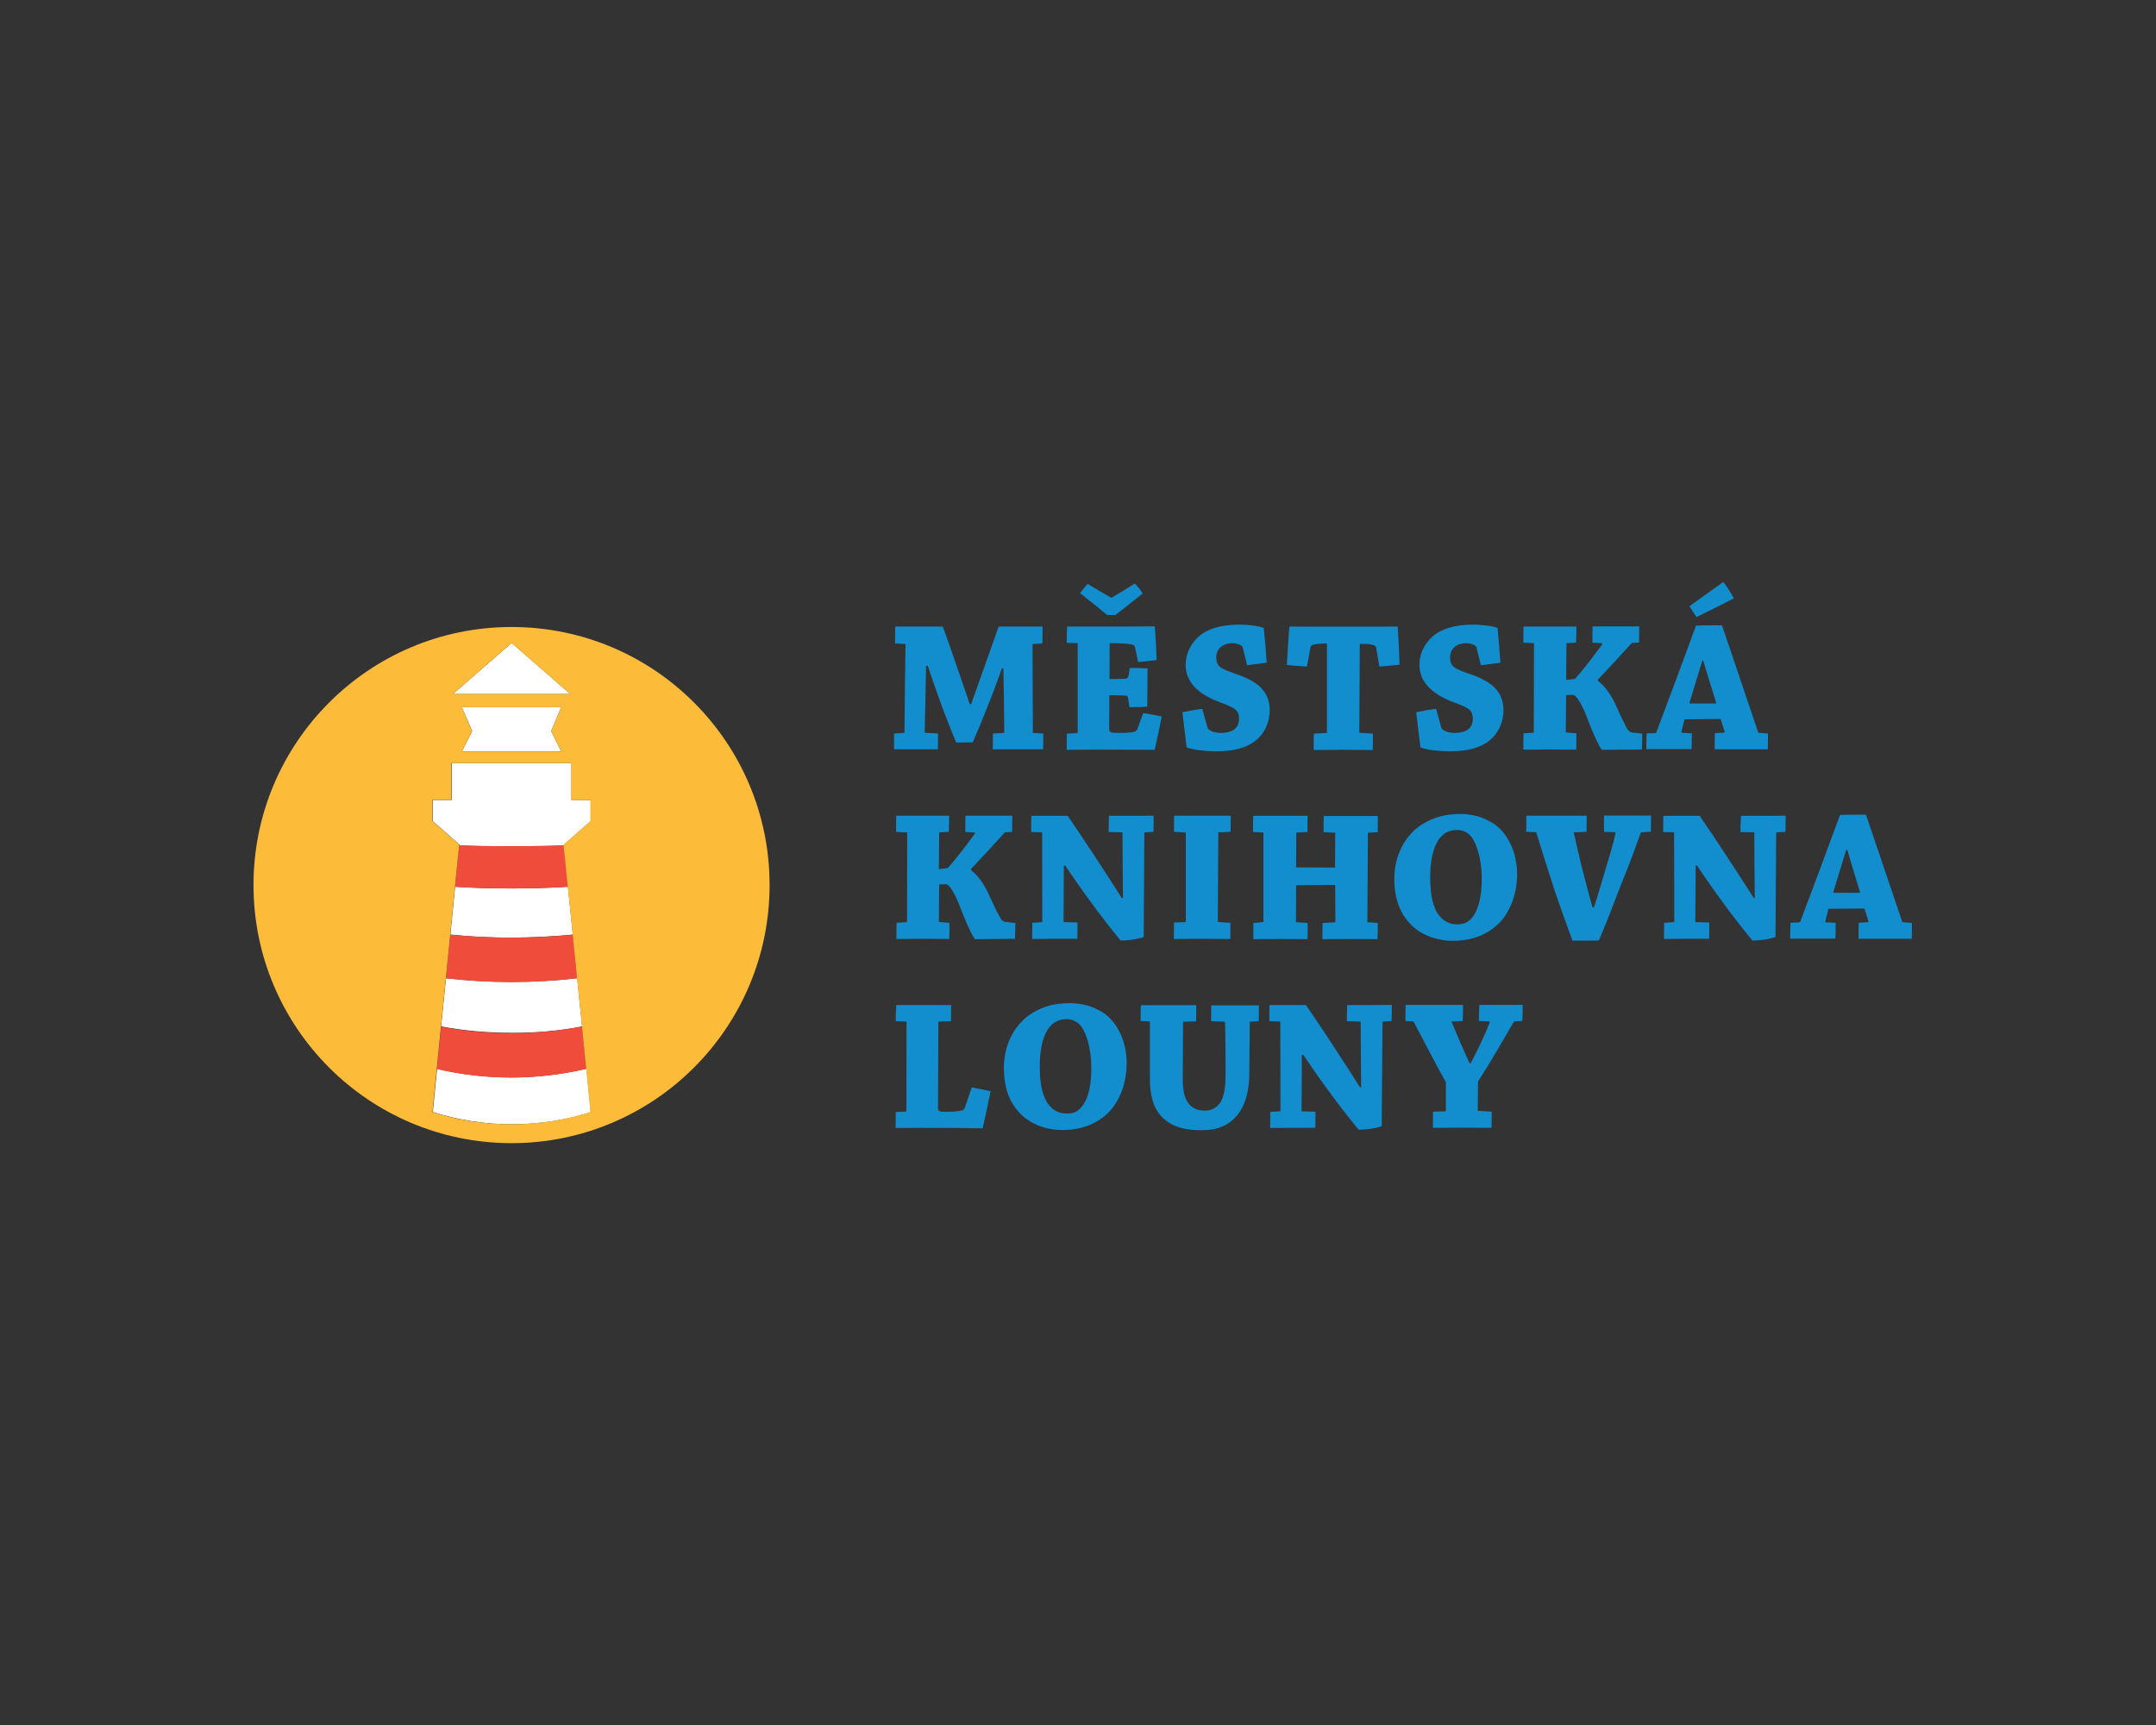 <?xml version="1.0" encoding="utf-8"?>
<!-- Generator: Adobe Illustrator 24.3.2, SVG Export Plug-In . SVG Version: 6.00 Build 0)  -->
<svg version="1.1" id="Vrstva_1" xmlns="http://www.w3.org/2000/svg" xmlns:xlink="http://www.w3.org/1999/xlink" x="0px" y="0px"
	 viewBox="0 0 1280 1024" style="enable-background:new 0 0 1280 1024;" xml:space="preserve">
<rect x="0" y="0" width="1280" height="1024" fill="#333333" stroke="none"/>
<style type="text/css">
	.st0{fill:#128DCD;}
	.st1{fill:#FFFFFF;}
	.st2{fill:#EF4C3B;}
	.st3{fill:#FCBB39;}
</style>
<path class="st0" d="M531.4,382c0-3.3,0.1-7,0.1-10.1h28.2c3.4,9,10.8,30.8,16,46h0.9c5.4-15.2,11.7-33.1,16.3-46h26.1
	c0,3.1-0.1,6.9-0.1,10.1l-5.6,0.3c-0.2,0-0.3,0.2-0.3,0.4c0.1,16.1,0.1,35.4,0.2,52.4l6.2,0.3c0,2.9,0,6.4-0.1,9.4h-13.4h-16.5
	c0-3,0.1-6.5,0.1-9.4l6.4-0.3c0.3,0,0.3-0.3,0.3-0.5c-0.1-11.8-0.2-24.2-0.5-37.8h-0.9c-6.9,19.5-12.7,33.2-17.3,43.9
	c-1.7,0-6.3,0.1-9.8,0.1c-5.2-12.3-10.2-25.5-16.9-45.5h-1c-0.2,13.9-0.6,26.6-0.8,39.7l7.9,0.4c0,2.9,0,6.4-0.1,9.4h-14.5h-11.5
	v-9.4l5.9-0.3c0.2-0.1,0.3-0.3,0.3-0.5c0.1-16.1,0.3-36.5,0.6-52.3L531.4,382z"/>
<path class="st0" d="M673.7,346.4c1.8,1.7,3.3,3.7,4.7,5.9c-4.8,3.7-11.1,8.9-16.2,12.8c-1.3,0-3.4,0-5-0.1c-5-4.2-10.7-8.8-16-12.9
	c1.5-2,3-3.9,4.5-5.5c4.1,2.5,9.5,5.6,14.1,8.3C664.5,352.1,669.8,348.9,673.7,346.4 M639.2,435.2c0.3,0,0.6-0.3,0.6-0.5v-52.9
	l-6.5-0.2c0-3.3,0.1-6.6,0.2-9.7h14.7h26.3c4.7,0,8.7-0.1,11.1-0.1c0.5,6.6,0.9,13.4,1.1,20c-3.3,0.4-7.2,0.9-11,1.2l-1.8-8.6
	c-0.2-1-0.7-1.7-2.2-1.9c-1.6-0.2-4.8-0.7-11.8-0.7h-1.1l-0.1,21.3c3.5,0,6.7-0.1,9.9-0.2c0.6-0.1,1.2-0.9,1.5-2.1l0.6-4.3
	c3.6,0,7.3,0.1,10.6,0.3c0,3.5-0.1,7.6-0.1,11.7c0,4.1-0.1,8.1-0.1,11c-3.3,0.2-6.9,0.3-10.6,0.3l-0.6-4.5c-0.1-1.7-0.7-2.4-1.7-2.4
	c-3.2-0.1-6.3-0.2-9.6-0.2l-0.1,19.9c0,2.1,0.8,2.5,5.8,2.5c4.6,0,7.4-0.3,9-0.7c1.1-0.3,1.7-0.9,2.1-2.1l3.3-9
	c3.8,0.6,7.7,1.3,11,2c-1.2,6.5-2.7,13.2-4.2,19.8c-5.6,0-21.2-0.1-36.8-0.1c-5.2,0-10.9,0.1-15.4,0.1c0-3.2,0-6.5,0.1-9.6
	L639.2,435.2z"/>
<path class="st0" d="M716.9,432c0.1,0.3,0.3,0.9,0.7,1c2,1.5,4.6,2.1,7.4,2.1c2.7,0,6-0.7,7.9-2.2c1.7-1.4,2.7-3.4,2.7-6.1
	c0-5.6-2.8-6.7-11.6-10c-11.4-4.3-20.1-11.1-20.1-22.1c0-7,3.3-12.8,7.6-16.7c4.9-4.5,13.1-7.2,23.9-7.2c6.4,0,12.3,0.9,14.9,2
	c0.7,6.9,1.3,13.7,1.7,20.6c-3.5,0.5-7.6,1-11.6,1.5l-2.6-10.5c-0.1-0.3-0.2-0.6-0.4-0.8c-1.3-1.1-3.5-1.8-5.6-1.8
	c-2.7,0-5,0.7-6.7,2c-1.5,1.1-3,3.3-3,6.4c0,5.6,2.5,6.7,12.8,10.3c12.5,4.3,18.9,10.5,18.9,21.1c0,7.1-2.9,13.7-8.3,18
	c-5.4,4.3-12.8,6.4-23.7,6.4c-4.7,0-12.7-0.6-17.3-2.3c-0.9-7-1.7-14-2.5-20.9c3.6-0.8,8-1.6,11.8-2L716.9,432z"/>
<path class="st0" d="M787.5,435.1c0.3,0,0.3-0.2,0.3-0.4V382c-4.3,0-6.2,0.3-7.8,0.6c-1.6,0.3-1.9,1.1-2.1,2.3l-2,10.8
	c-3.9-0.2-8.3-0.6-11.9-1c0.4-7.6,0.9-15.3,1.5-22.8c2.4,0,6.6,0.1,10.6,0.1h22h21c4.5-0.1,8.4-0.1,10.7-0.1
	c0.5,7.5,0.9,15.2,1.1,22.7c-3.7,0.4-7.9,0.8-12,1.1l-1.8-10.8c-0.2-1.2-0.6-1.8-2.1-2.1c-1.4-0.3-2.8-0.6-7.7-0.6l-0.3,52.8
	l8.1,0.5c0,3,0,6.4-0.1,9.7c-4.7,0-11.5-0.1-17.4-0.1c-5.4,0-12,0.1-17.7,0.1c0-3.3,0.1-6.5,0.1-9.7L787.5,435.1z"/>
<path class="st0" d="M855.7,432c0.1,0.3,0.3,0.9,0.7,1c2,1.5,4.6,2.1,7.4,2.1c2.7,0,6-0.7,7.9-2.2c1.7-1.4,2.7-3.4,2.7-6.1
	c0-5.6-2.8-6.7-11.6-10c-11.3-4.3-20.1-11.1-20.1-22.1c0-7,3.3-12.8,7.6-16.7c5-4.5,13.2-7.2,23.9-7.2c6.4,0,12.3,0.9,14.9,2
	c0.6,6.9,1.2,13.7,1.7,20.6c-3.5,0.5-7.6,1-11.6,1.5l-2.6-10.5c-0.1-0.3-0.2-0.6-0.4-0.8c-1.3-1.1-3.5-1.8-5.6-1.8
	c-2.7,0-5,0.7-6.7,2c-1.5,1.1-3,3.3-3,6.4c0,5.6,2.5,6.7,12.8,10.3c12.4,4.3,18.9,10.5,18.9,21.1c0,7.1-3,13.7-8.3,18
	c-5.4,4.3-12.8,6.4-23.7,6.4c-4.7,0-12.7-0.6-17.3-2.3c-0.9-7-1.7-14-2.5-20.9c3.6-0.8,8-1.6,11.8-2L855.7,432z"/>
<path class="st0" d="M904.4,381.5c0-3.2,0-6.5,0.1-9.6h16.2h15.2c0,2.9-0.1,6.5-0.2,9.6l-5.5,0.3c-0.2,0-0.2,0.1-0.2,0.4l-0.2,21.4
	c1.3-0.1,3.1-0.3,5.2-0.6c4.6-4.9,11.6-14.2,16.2-20.5c0.3-0.4,0.1-0.7-0.5-0.7l-5.3-0.3c0-3.1,0-6.5,0.1-9.7h16.7h11
	c0,2.9-0.1,6.5-0.1,9.6l-4.3,0.3c-8.6,9.4-14.8,16.2-20.1,21.7v0.8c3.5,2.5,7.3,7.2,10.8,14.8c1.7,3.7,3.7,8.4,5.9,12.4
	c1,2.1,2,3.3,4,3.5l5.6,0.6c0,2.9-0.1,6.5-0.2,9.4c-3.1,0-8.6,0.1-12.1,0.1c-2.6,0.1-9.6,0.1-11.8,0.1c-2.8-4.3-6-12.1-8-17.3
	c-2.6-7.1-6.5-15.3-9.1-15.3c-1.1,0-3.1,0.1-4,0.1l-0.2,22.2l6.3,0.5c0,3,0,6.4-0.1,9.7c-4.3,0-10.3-0.1-15.6-0.1
	c-5,0-11.1,0.1-15.8,0.1c0-3.2,0-6.6,0.1-9.7l5.8-0.3c0.1-0.1,0.3-0.2,0.3-0.4l0.1-52.8L904.4,381.5z"/>
<path class="st0" d="M1029.4,355.2c-6.6,3.4-15,7.6-22.2,11.1c-1.4-2-2.9-4.4-4.2-6.4c6-4.4,13.9-10,20.1-14.4
	C1025.4,348.3,1027.6,351.9,1029.4,355.2 M1010.7,392.1c-2.6,8.3-5.3,17.2-7.6,24.8c-0.1,0.4-0.1,0.7,0.2,0.7h15.7
	c-2.4-7.4-5.1-16.6-7.8-25.5H1010.7z M982.8,435.2c0.2,0,0.6-0.3,0.6-0.6c6.9-18.2,16.8-44.9,23.5-63.2c2-0.2,7.2-0.2,15.4-0.2
	c6.5,18.8,15.4,45.7,21.6,63.8l5.7,0.4c0,3,0,6.3-0.1,9.4H1036H1018c0-3.1,0-6.4,0.1-9.6l5.5-0.3c0.2,0,0.5-0.2,0.3-0.6
	c-0.6-1.7-1.6-5.3-2.2-7c-0.1-0.4-0.3-0.5-0.8-0.5l-20.8,0.2c-0.6,2.5-1.5,5.6-1.9,8l6.2,0.3c0,3,0,6.3-0.1,9.4h-15.9h-11
	c0-3.1,0.1-6.4,0.2-9.4L982.8,435.2z"/>
<path class="st0" d="M532,493.8c0-3.1,0-6.5,0.1-9.6h16.2h15.2c0,2.9-0.1,6.5-0.2,9.6l-5.5,0.3c-0.2,0-0.2,0.1-0.2,0.4l-0.2,21.4
	c1.3-0.1,3.2-0.3,5.2-0.6c4.6-4.8,11.6-14.2,16.2-20.5c0.3-0.4,0.1-0.6-0.4-0.6l-5.3-0.3c0-3.1,0-6.5,0.1-9.7h16.8h11
	c0,2.9-0.1,6.5-0.1,9.6l-4.3,0.3c-8.5,9.4-14.8,16.2-20.1,21.7v0.8c3.5,2.5,7.3,7.2,10.8,14.9c1.7,3.7,3.7,8.4,6,12.3
	c1,2.1,2,3.3,3.9,3.5l5.6,0.6c0,2.9-0.1,6.5-0.2,9.4c-3.1,0-8.7,0.1-12.1,0.1c-2.6,0.1-9.6,0.1-11.8,0.1c-2.8-4.3-6-12.1-8-17.3
	c-2.6-7.1-6.5-15.3-9.1-15.3c-1.1,0-3.2,0.1-4,0.1l-0.2,22.3l6.3,0.5c0,3,0,6.4-0.1,9.6c-4.3,0-10.4-0.1-15.6-0.1
	c-4.9,0-11.1,0.1-15.8,0.1c0-3.1,0-6.6,0.1-9.6l5.9-0.4c0.1-0.1,0.3-0.2,0.3-0.4l0.1-52.8L532,493.8z"/>
<path class="st0" d="M618.5,547.4c0.2,0,0.3-0.1,0.3-0.4l-0.1-52.9l-6.5-0.2c0-3.1,0-6.5,0.1-9.6h21.6c8.5,12.3,22.6,33.8,32.1,48.8
	h0.7c-0.2-12.8-0.2-25.9-0.3-39l-8.2-0.2c0-3,0.1-6.6,0.2-9.6h14.6c4,0,8.6-0.1,11.9-0.1c0,3,0,6.4-0.1,9.6l-5,0.3
	c-0.2,0-0.4,0.1-0.4,0.5l-0.4,61.6c-2.4,1-8,2.1-13.7,2.1c-7.4-8.9-20-25.2-32.9-44.5l-0.8,0.1c0,11.5-0.1,22.4-0.2,33.5l8.3,0.2
	c0,3.1,0,6.6-0.1,9.7h-16.1c-3.7,0-7.5,0.1-10.7,0.1c0-3.1,0-6.5,0.1-9.6L618.5,547.4z"/>
<path class="st0" d="M697,493.8c0-3.1,0-6.5,0.1-9.6h17h16.6c0,2.9-0.1,6.5-0.1,9.6l-7.1,0.3c-0.2,0-0.2,0.1-0.2,0.6l-0.3,52.6
	l7.5,0.5c0,3,0,6.4-0.1,9.6c-4.6,0-11.2-0.1-16.9-0.1c-5.2,0-11.5,0.1-16.6,0.1c0-3.1,0.1-6.6,0.1-9.8l6.5-0.2
	c0.2,0,0.5-0.2,0.5-0.4v-52.8L697,493.8z"/>
<path class="st0" d="M749.6,547.4c0.3-0.1,0.5-0.2,0.5-0.5v-52.7l-6.2-0.3c0-3,0-6.5,0.1-9.6h16.2h16.1c0,3,0,6.5-0.1,9.6l-6.5,0.3
	c-0.1,0-0.1,0.1-0.1,0.6l-0.1,19.7c0,0.2,0.1,0.4,0.2,0.4l22.9,0.1l0.1-20.7l-6.9-0.3c0-3.1,0-6.5,0.1-9.6h16.9h15.2
	c0,3,0,6.6-0.1,9.6l-5.5,0.3c-0.2,0-0.3,0.1-0.3,0.4l-0.3,52.7l6.2,0.5c0,3-0.1,6.5-0.2,9.6c-4.4,0-10.7-0.1-15.3-0.1
	c-6,0-12.3,0.1-17.4,0.1c0-3.1,0-6.6,0.1-9.6l7.2-0.4c0.2,0,0.4-0.1,0.4-0.4l-0.1-21.3c0-0.2-0.1-0.5-0.3-0.5l-22.9,0.2l-0.1,21.9
	l6.9,0.5c0,3,0.1,6.4,0,9.6c-4.5,0-11-0.1-16.5-0.1c-4.8,0-11,0.1-15.7,0.1v-9.6L749.6,547.4z"/>
<path class="st0" d="M874.3,544.3c3.9-5.1,5.4-13.4,5.4-22.7c0-9.1-1.9-17.2-4.6-22.4c-2.2-4.4-5.9-6.5-10-6.5
	c-4.6,0-7.8,1.7-10.3,4.8c-3.3,4-5.7,12-5.7,22.7c0,11.3,1.6,18.7,5.5,23.5c3.2,3.8,6.8,5,10.2,5
	C868.3,548.7,871.3,548.2,874.3,544.3 M837.9,549.1c-6.9-6.9-10.1-15.7-10.1-27.6c0-14.8,7.4-26.6,16.6-32.2
	c6.9-4.3,13.9-6.1,22.6-6.1c7.1,0,13.6,1.8,19.4,5.5c8.6,5.5,14.3,17.2,14.3,30.3c0,10.9-3.8,22.5-11.5,29.8
	c-7.1,6.5-15.9,9.7-26.8,9.7C852.4,558.4,843.4,554.7,837.9,549.1"/>
<path class="st0" d="M974.2,494.1c-3,8.2-6.8,18.9-10.6,28c-4.3,10.8-9.4,24.6-14.3,36.1c-1.1,0.2-7.2,0.2-15.7,0.2
	c-4.4-11.8-9.3-25.4-13-37.1c-2.7-8.6-5.9-18.3-8.4-26.8c0-0.2-0.2-0.5-0.6-0.5l-5.5-0.2c0-3.1,0.1-6.5,0.1-9.6h15.2H942
	c0,2.9,0,6.5-0.1,9.6l-7.6,0.3c1.1,4.8,3.6,16,4.6,19.8c2,7.6,4,15.8,6.6,24.8h0.8c2.3-7,3.9-12.7,5.5-18c1.8-6.2,6.3-20.5,7.3-26.1
	c0-0.2-0.1-0.6-0.3-0.6l-6.5-0.2c-0.1-3.1,0-6.7,0-9.7h16.9h11c0,3,0,6.4-0.1,9.6L974.2,494.1z"/>
<path class="st0" d="M993.7,547.4c0.2,0,0.3-0.1,0.3-0.4l-0.1-52.9l-6.5-0.2c0-3.1,0-6.5,0.1-9.6h21.6c8.5,12.3,22.6,33.8,32.1,48.8
	h0.6c-0.2-12.8-0.2-25.9-0.3-39l-8.2-0.2c0-3,0.1-6.6,0.3-9.6h14.6c4,0,8.6-0.1,11.9-0.1c0,3,0,6.4-0.1,9.6l-5,0.3
	c-0.2,0-0.5,0.1-0.5,0.5l-0.4,61.6c-2.4,1-8,2.1-13.7,2.1c-7.5-8.9-20-25.2-32.9-44.5l-0.8,0.1c0,11.5-0.1,22.4-0.2,33.5l8.3,0.2
	c0,3.1,0,6.6-0.1,9.7h-16.1c-3.7,0-7.6,0.1-10.7,0.1c0-3.1,0-6.5,0.1-9.6L993.7,547.4z"/>
<path class="st0" d="M1096.1,504.5c-2.6,8.3-5.3,17.2-7.6,24.8c-0.1,0.4-0.1,0.7,0.2,0.7h15.7c-2.3-7.4-5-16.6-7.7-25.5H1096.1z
	 M1068.2,547.5c0.3,0,0.6-0.2,0.7-0.6c6.9-18.2,16.8-44.8,23.5-63.1c2-0.2,7.2-0.2,15.4-0.2c6.5,18.9,15.4,45.7,21.6,63.8l5.7,0.5
	c0,3,0,6.3-0.1,9.4h-13.5h-18.1c0-3.1,0-6.4,0.1-9.5l5.5-0.4c0.3,0,0.5-0.2,0.3-0.5c-0.6-1.7-1.6-5.3-2.2-7
	c-0.1-0.4-0.3-0.6-0.8-0.6l-20.8,0.2c-0.6,2.5-1.4,5.6-1.9,8l6.2,0.3c0,3,0,6.3-0.1,9.4h-15.9h-11c0-3.1,0.1-6.4,0.2-9.4
	L1068.2,547.5z"/>
<path class="st0" d="M531.8,606.2c0-3.2,0.1-6.5,0.3-9.6H548h16.7c0,2.9-0.1,6.5-0.1,9.6l-7.1,0.2c-0.2,0-0.4,0.1-0.4,0.5l-0.2,50.6
	c0,2.1,0,2.5,5.2,2.5c4.4,0,7.3-0.5,8.9-0.8c1-0.2,1.6-0.9,2-2.1l3.9-11.6c3.8,0.7,7.6,1.5,11.2,2.3c-1.5,7.3-3,14.7-4.7,22
	c-5.5-0.1-20.6-0.3-36.2-0.3c-5.2,0-10.8,0.1-15.5,0.1c0-3.1,0.1-6.5,0.1-9.5l5.8-0.2c0.3-0.1,0.5-0.2,0.5-0.6l0.1-52.9L531.8,606.2
	z"/>
<path class="st0" d="M642.5,656.6c4-5,5.4-13.4,5.4-22.7c0-9.1-1.9-17.2-4.6-22.4c-2.3-4.4-5.8-6.5-10-6.5c-4.6,0-7.8,1.7-10.3,4.8
	c-3.3,4-5.7,12-5.7,22.7c0,11.4,1.6,18.7,5.5,23.5c3.1,3.8,6.7,5,10.2,5C636.5,661.1,639.6,660.5,642.5,656.6 M606.1,661.4
	c-6.9-6.8-10.1-15.7-10.1-27.6c0-14.9,7.4-26.6,16.6-32.3c7-4.3,13.9-6,22.6-6c7.1,0,13.6,1.8,19.5,5.5c8.6,5.5,14.2,17.2,14.2,30.3
	c0,10.9-3.8,22.5-11.5,29.8c-7.1,6.5-15.9,9.7-26.8,9.7C620.6,670.8,611.6,667,606.1,661.4"/>
<path class="st0" d="M702.2,640.3c0,8.5,1.4,12.4,4,15.4c2.2,2.4,5.2,3.6,9,3.6c4.2,0,6.6-1.7,8.6-3.9c2.6-3,3.8-9.2,3.8-16.6
	c0-9.1,0-22.8-0.3-32c0-0.2-0.2-0.3-0.4-0.3l-7.9-0.3c0-3,0.1-6.4,0.1-9.4h14.9h13.4c0,3,0,6.3-0.1,9.4l-5.3,0.3l-0.3,30.7
	c0,13.5-4.1,21.9-8.3,26.1c-4.2,4.4-9.8,7.6-20.2,7.6c-9.9,0-16.9-1.9-22.5-7c-6.4-5.8-8-14.8-8-23.1V607c0-0.4-0.1-0.7-0.6-0.7
	l-4.9-0.2c0-3.1,0-6.4,0.1-9.4h15.5h17.4c0,2.9,0,6.4-0.1,9.6l-7.7,0.2L702.2,640.3z"/>
<path class="st0" d="M759.9,659.7c0.2,0,0.3-0.1,0.3-0.4l-0.1-52.9l-6.5-0.2c0-3.2,0-6.5,0.1-9.6h21.6c8.5,12.2,22.6,33.8,32.1,48.8
	h0.7c-0.2-12.8-0.2-26-0.3-39l-8.2-0.2c0-3,0.1-6.6,0.2-9.6h14.6c4,0,8.6-0.1,11.9-0.1c0,3,0,6.4-0.1,9.6l-5,0.3
	c-0.2,0-0.4,0.1-0.4,0.6l-0.5,61.5c-2.4,1-8,2.1-13.7,2.1c-7.4-8.9-20-25.2-32.9-44.5l-0.8,0.1c0,11.5-0.1,22.4-0.2,33.5l8.3,0.2
	c0,3.2,0,6.6-0.1,9.6h-16.1c-3.7,0-7.5,0.1-10.7,0.1c0-3.1,0-6.5,0.1-9.6L759.9,659.7z"/>
<path class="st0" d="M857.9,659.7c0.3,0,0.5-0.2,0.5-0.6v-16.7c-4.8-8.4-13.9-26-18.9-35.4c0-0.2-0.3-0.7-0.6-0.7l-4.5-0.2
	c0-3.2,0-6.6,0.1-9.6h14.2h19.9c0,2.9-0.1,6.4-0.2,9.6l-6.7,0.3c3.4,8.3,7.4,17.5,10.8,24.8h0.6c4-7.6,8-15.6,11.3-24.3
	c0.1-0.2-0.1-0.4-0.3-0.6l-6.1-0.2c0-3.1,0.1-6.5,0.3-9.6h15.8H904c0,3,0,6.5-0.2,9.6l-4.9,0.2c-5.2,9-14.9,25.7-21.4,35.7
	l-0.2,17.4l8.3,0.5c0,3,0,6.4-0.1,9.6c-4.8,0-11.7-0.1-17.5-0.1c-5.4,0-11.9,0.1-17.3,0.1c0-3.1,0-6.5,0.1-9.6L857.9,659.7z"/>
<path class="st1" d="M303.7,502.3c2.2,0,4.4,0,6.6,0c8.4,0,16.5-0.2,24.5-0.4l0-0.5l15.9-14v-12.5h-11.4V453h-71.1v21.9h-11.3v12.5
	l15.9,14l0,0.5c7.9,0.3,16.1,0.4,24.5,0.4C299.3,502.3,301.5,502.3,303.7,502.3"/>
<path class="st1" d="M340.1,554.8l-2.9-28.4c-10.8,0.7-22,1-33.5,1c-11.5,0-22.7-0.3-33.5-1l-2.8,28.4c11.7,1.2,23.9,1.8,36.4,1.8
	C316.3,556.5,328.5,555.9,340.1,554.8"/>
<path class="st1" d="M345.6,609.3l-2.9-28.6c-12.5,1.4-25.5,2.2-39,2.2c-13.5,0-26.5-0.8-38.9-2.2l-2.9,28.6
	c13.3,2.5,27.3,3.8,41.8,3.8C318.2,613.2,332.3,611.9,345.6,609.3"/>
<path class="st1" d="M350.7,659.8l-2.5-25.4c-14.1,3.3-29,5.2-44.4,5.2c-15.4,0-30.3-1.8-44.3-5.1l-2.5,25.3h-1
	c15.1,4.9,31.2,7.6,48,7.6c16.7,0,32.9-2.6,48-7.6H350.7z"/>
<path class="st2" d="M348.1,634.5l-2.5-25.1c-13.3,2.5-27.4,3.9-41.9,3.9c-14.5,0-28.5-1.3-41.8-3.8l-2.5,25.1
	c14,3.3,28.9,5.1,44.3,5.1C319.1,639.6,334,637.8,348.1,634.5"/>
<path class="st2" d="M342.7,580.7l-2.6-25.9c-11.7,1.2-23.8,1.8-36.4,1.8c-12.6,0-24.8-0.6-36.4-1.8l-2.6,26
	c12.4,1.4,25.5,2.2,38.9,2.2C317.2,583,330.3,582.2,342.7,580.7"/>
<path class="st2" d="M337.3,526.4l-2.5-24.5c-7.9,0.3-16.1,0.4-24.5,0.4c-2.2,0-4.4,0-6.6,0c-2.2,0-4.4,0-6.6,0
	c-8.4,0-16.5-0.2-24.5-0.4l-2.5,24.5c10.8,0.7,22,1,33.5,1C315.3,527.4,326.5,527,337.3,526.4"/>
<polygon class="st1" points="274.2,419.8 280.3,434 274.2,446.1 333.2,446.1 327.2,434 333.2,419.8 "/>
<polygon class="st1" points="303.8,381.7 303.7,381.7 268.9,412 338.6,412 "/>
<path class="st3" d="M268.9,412l34.8-30.3h0l34.8,30.3H268.9z M333.2,446.1h-59l6-12.1l-6-14.2h59l-6,14.2L333.2,446.1z
	 M255.8,659.8h1l2.5-25.3l2.5-25.2l2.9-28.6l2.6-26l2.8-28.4l2.5-24.5l0-0.5l-15.9-14v-12.5h11.3V453h71.1v21.9h11.4v12.5l-15.9,14
	l0,0.5l2.5,24.5l2.9,28.4l2.6,25.9l2.9,28.6l2.5,25.1l2.5,25.4h1c-15.1,4.9-31.2,7.6-48,7.6C287,667.4,270.9,664.8,255.8,659.8
	 M303.7,372.2c-84.6,0-153.2,68.6-153.2,153.2c0,84.6,68.6,153.2,153.2,153.2c84.6,0,153.2-68.6,153.2-153.2
	C456.9,440.7,388.3,372.2,303.7,372.2"/>
</svg>
